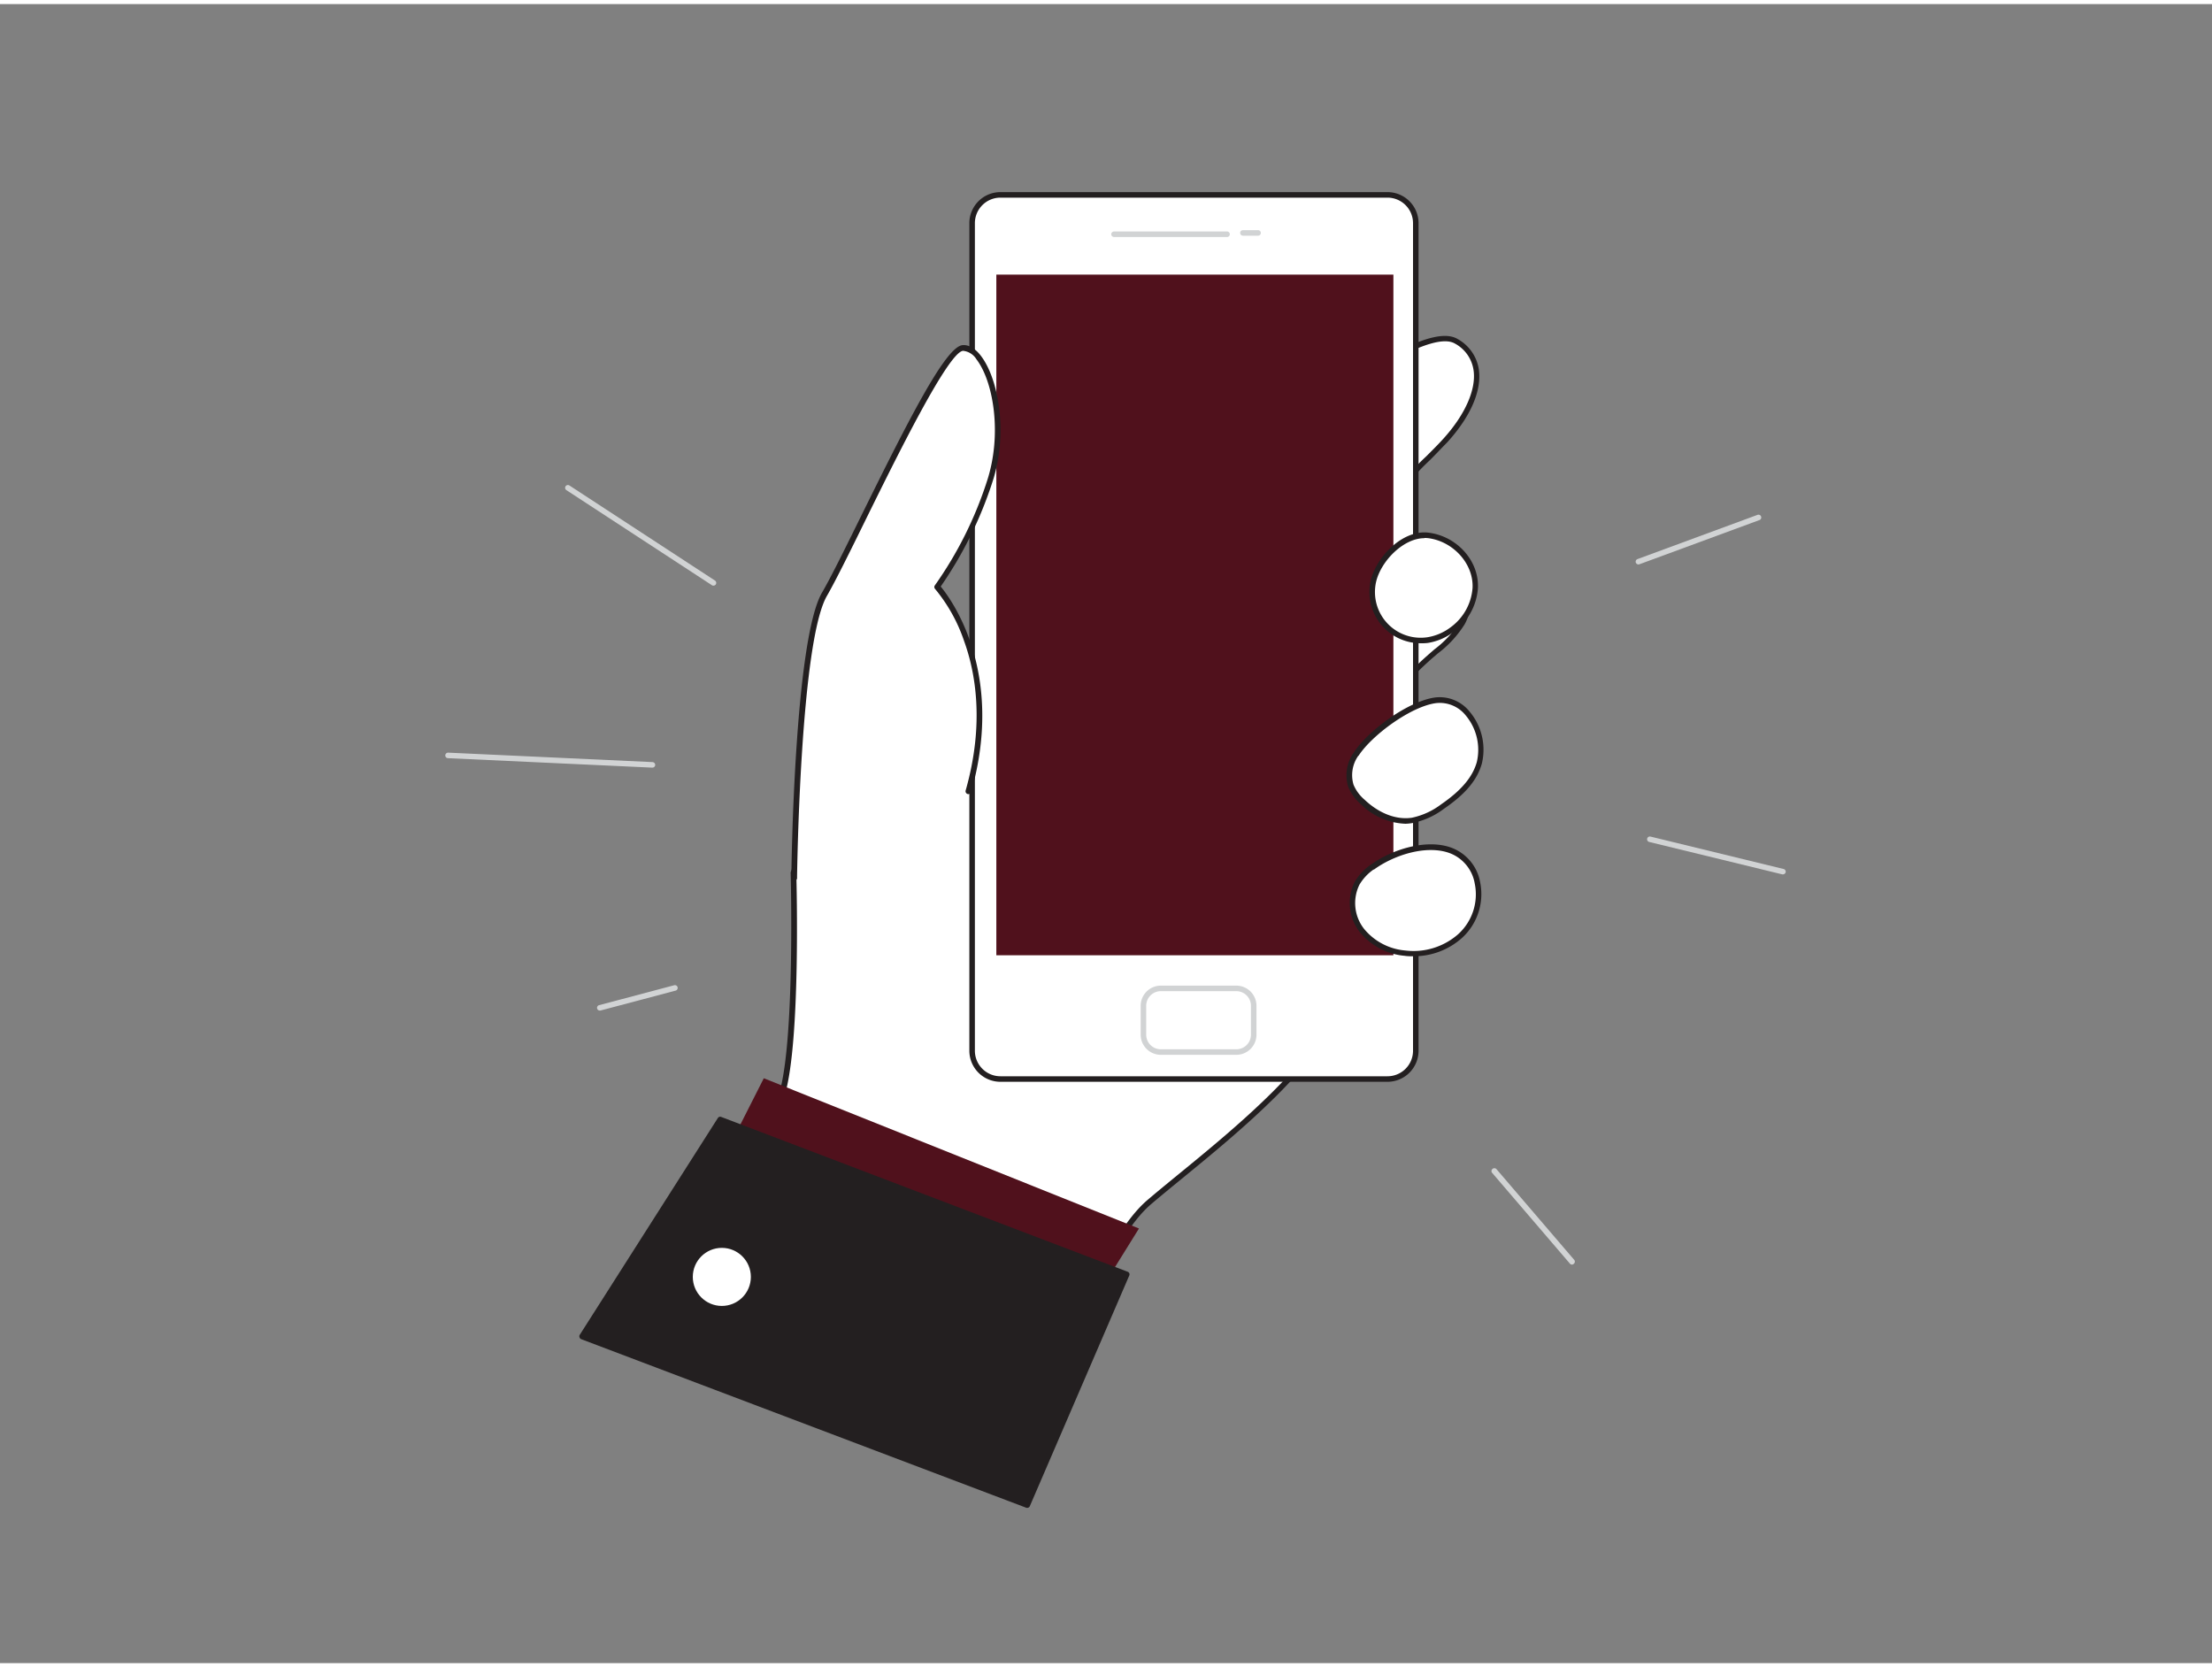 <svg xmlns="http://www.w3.org/2000/svg" viewBox="0 0 400 300" width="406" height="306" class="illustration styles_illustrationTablet__1DWOa"><rect x="0" y="0" width="400" height="300" fill="#808080" stroke="none"/><g id="_23" data-name="#23"><path d="M127.78,232.41s10.84-25.59,13.67-35.59,2-39.68,2-39.68l7.84-20.5s55-44.68,71-54.34,35.34-24.68,41-21.34,4.67,10.67-2,18c-2.74,3-6.45,6.16-8.72,9.45-1.85,2.69-4.16,11.14-1.94,14.14,2.66,3.59,9.54-1.62,13.24,1.91,1.95,1.86,1.83,5.13.53,7.48s-3.51,4-5.54,5.81c-5.41,4.68-10,10.56-14.3,16.19-4.4,5.79-1.88,14-1.53,20.67.42,8.11,1.55,17.78-.74,25.71-3.67,12.66-25.18,28.33-34.51,36.34s-17.17,34.67-17.17,34.67Z" fill="#fff"></path><path d="M190.63,251.83l-.15,0-62.84-18.92a.49.49,0,0,1-.31-.27.53.53,0,0,1,0-.41c.11-.25,10.86-25.67,13.65-35.53s2-39.23,2-39.52a.58.58,0,0,1,0-.19l7.84-20.51a.51.51,0,0,1,.15-.21c.55-.45,55.22-44.81,71.07-54.38,4-2.43,8.29-5.22,12.42-7.92,13.2-8.63,24.59-16.07,29.1-13.42A7.58,7.58,0,0,1,267.41,66c.58,3.86-1.45,8.57-5.73,13.28-1,1-2,2.09-3.11,3.19a48,48,0,0,0-5.57,6.2c-1.85,2.69-4,10.84-1.95,13.56,1.14,1.54,3.26,1.19,5.7.79s5.45-.89,7.49,1.06,2,5.64.61,8.08a19.77,19.77,0,0,1-4.87,5.28l-.78.67c-5.35,4.63-10,10.5-14.22,16.11-3.27,4.29-2.58,10-1.91,15.51.2,1.69.39,3.28.48,4.84.06,1.25.14,2.54.23,3.86.45,7.13,1,15.22-1,22C239.68,191.19,224,204,213.56,212.53c-2,1.64-3.91,3.2-5.44,4.51-9.11,7.81-16.93,34.17-17,34.43a.52.52,0,0,1-.24.3A.53.53,0,0,1,190.63,251.83Zm-62.17-19.74,61.83,18.62c1.14-3.76,8.42-26.93,17.18-34.43,1.54-1.32,3.45-2.88,5.46-4.53,10.3-8.41,25.87-21.13,28.89-31.57,1.92-6.62,1.41-14.61,1-21.67-.08-1.32-.17-2.61-.23-3.87-.08-1.52-.27-3.1-.47-4.77-.66-5.45-1.41-11.62,2.1-16.23,4.3-5.66,8.94-11.57,14.37-16.26l.78-.68a19.17,19.17,0,0,0,4.65-5c1.16-2.11,1.39-5.14-.43-6.88s-4.2-1.19-6.63-.79-5.17.84-6.67-1.19c-2.46-3.31.08-12,1.93-14.71a47,47,0,0,1,5.69-6.35c1.09-1.09,2.13-2.12,3.07-3.16,4-4.41,6-9,5.48-12.45a6.52,6.52,0,0,0-3.36-4.78c-4-2.34-16.22,5.66-28.06,13.4-4.13,2.7-8.41,5.5-12.44,7.93-15.46,9.34-68.15,52-70.85,54.22L144,157.23c.06,2.21.75,30-2,39.73C139.34,206.09,130,228.42,128.46,232.09Z" fill="#231f20"></path><rect x="175.79" y="34.45" width="80.23" height="159.92" rx="5.11" fill="#fff"></rect><path d="M250.91,194.88h-70a5.62,5.62,0,0,1-5.62-5.62V39.57A5.62,5.62,0,0,1,180.91,34h70a5.62,5.62,0,0,1,5.61,5.62V189.26A5.62,5.62,0,0,1,250.91,194.88ZM180.91,35a4.62,4.62,0,0,0-4.62,4.62V189.26a4.62,4.62,0,0,0,4.62,4.62h70a4.62,4.62,0,0,0,4.61-4.62V39.57A4.62,4.62,0,0,0,250.91,35Z" fill="#231f20"></path><rect x="180.17" y="48.92" width="71.8" height="123.08" fill="#50111c"></rect><path d="M223.57,190H209.91a3.64,3.64,0,0,1-3.64-3.64v-5.22a3.65,3.65,0,0,1,3.64-3.65h13.66a3.65,3.65,0,0,1,3.64,3.65v5.22A3.64,3.64,0,0,1,223.57,190Zm-13.66-11.51a2.65,2.65,0,0,0-2.64,2.65v5.22a2.64,2.64,0,0,0,2.64,2.64h13.66a2.64,2.64,0,0,0,2.64-2.64v-5.22a2.65,2.65,0,0,0-2.64-2.65Z" fill="#d1d3d4"></path><path d="M221.89,42.12H201.45a.5.5,0,0,1-.5-.5.5.5,0,0,1,.5-.5h20.44a.5.5,0,0,1,.5.5A.5.5,0,0,1,221.89,42.12Z" fill="#d1d3d4"></path><path d="M227.5,41.88h-2.74a.5.5,0,0,1-.5-.5.5.5,0,0,1,.5-.5h2.74a.5.5,0,0,1,.5.5A.5.5,0,0,1,227.5,41.88Z" fill="#d1d3d4"></path><path d="M248.33,104.47A8.76,8.76,0,0,0,258.15,115a9.88,9.88,0,0,0,4.42-1.87,10.22,10.22,0,0,0,4.18-7.46c.28-4.81-3.78-9-8.5-9.58C253.83,95.54,249.2,100.44,248.33,104.47Z" fill="#fff"></path><path d="M256.94,115.58a9.27,9.27,0,0,1-9.1-11.21c1-4.45,5.84-9.36,10.47-8.79,5.21.64,9.23,5.18,8.94,10.11a10.69,10.69,0,0,1-4.38,7.83,10.47,10.47,0,0,1-4.65,2A9.07,9.07,0,0,1,256.94,115.58Zm.63-19c-3.84,0-7.93,4.23-8.75,8h0a8.27,8.27,0,0,0,9.26,9.92,9.41,9.41,0,0,0,4.2-1.78,9.69,9.69,0,0,0,4-7.09c.25-4.34-3.44-8.49-8.06-9.06C258,96.55,257.78,96.54,257.57,96.54Zm-9.24,7.93h0Z" fill="#231f20"></path><path d="M245.21,135.65a6.58,6.58,0,0,0-.92,5.67,7.82,7.82,0,0,0,2.09,2.91c2.41,2.28,5.7,3.89,9,3.4a13.55,13.55,0,0,0,5.51-2.52c2.9-2,5.68-4.52,6.64-7.89,1.39-4.89-2.15-12-7.88-11.32C254.91,126.49,247.72,131.76,245.21,135.65Z" fill="#fff"></path><path d="M254.16,148.22A12.09,12.09,0,0,1,246,144.6a8.22,8.22,0,0,1-2.22-3.11,7.06,7.06,0,0,1,1-6.11h0c2.57-4,9.89-9.36,14.76-10a6.93,6.93,0,0,1,6.22,2.57,10.7,10.7,0,0,1,2.21,9.37c-.84,3-3,5.55-6.83,8.17a14.07,14.07,0,0,1-5.73,2.6A8.8,8.8,0,0,1,254.16,148.22Zm-8.53-12.3a6.06,6.06,0,0,0-.87,5.23,7.25,7.25,0,0,0,2,2.72c2.63,2.49,5.74,3.68,8.55,3.26a13.28,13.28,0,0,0,5.3-2.43c3.62-2.49,5.67-4.91,6.44-7.62a9.68,9.68,0,0,0-2-8.45,6,6,0,0,0-5.33-2.23c-4.55.57-11.64,5.8-14.05,9.52Z" fill="#231f20"></path><path d="M248.12,156.06a9.24,9.24,0,0,0-2.73,2.94,8,8,0,0,0,.9,8.51,11.36,11.36,0,0,0,7.8,4.09,12.69,12.69,0,0,0,9.91-3.07,10.32,10.32,0,0,0,3.16-9.71C265,149.64,253.84,151.9,248.12,156.06Z" fill="#fff"></path><path d="M255.54,172.18c-.5,0-1,0-1.51-.08a11.8,11.8,0,0,1-8.14-4.29,8.54,8.54,0,0,1-.93-9.05,9.66,9.66,0,0,1,2.87-3.1h0c3.86-2.81,10.14-4.78,14.66-3.1a8.18,8.18,0,0,1,5.15,6.15,10.73,10.73,0,0,1-3.3,10.19A13.06,13.06,0,0,1,255.54,172.18Zm-7.12-15.71a8.81,8.81,0,0,0-2.59,2.77,7.54,7.54,0,0,0,.85,8,10.83,10.83,0,0,0,7.46,3.9,12.23,12.23,0,0,0,9.53-2.94,9.71,9.71,0,0,0,3-9.22,7.16,7.16,0,0,0-4.52-5.45c-4.2-1.55-10.09.33-13.73,3Z" fill="#231f20"></path><polygon points="130.95 208.4 138.12 194.24 205.96 221.41 198.3 233.74 130.95 208.4" fill="#50111c"></polygon><polygon points="203.8 229.66 130.28 201.65 105.28 240.91 185.79 271.42 203.8 229.66" fill="#231f20"></polygon><path d="M185.79,271.92a.59.59,0,0,1-.17,0l-80.52-30.5a.49.49,0,0,1-.29-.31.5.5,0,0,1,0-.43l25-39.25a.5.5,0,0,1,.6-.2l73.51,28a.55.55,0,0,1,.29.27.51.51,0,0,1,0,.4l-18,41.75A.5.5,0,0,1,185.79,271.92ZM106,240.66l79.5,30.12,17.6-40.84-72.65-27.68Z" fill="#231f20"></path><path d="M143.59,158s.5-42.88,5.5-51.39,20.78-44.26,25-44.51S182.71,74.79,179,86.3a69.57,69.57,0,0,1-9.5,19s12.42,13.25,5.66,37" fill="#fff"></path><path d="M143.59,158.52h0a.5.5,0,0,1-.49-.51c0-1.75.56-43.11,5.57-51.63,1.52-2.6,4.06-7.74,7-13.71,8.9-18.06,15.43-30.87,18.44-31,1.1-.08,2.23.59,3.25,1.91,3.23,4.18,5,14.14,2.08,22.91a72.24,72.24,0,0,1-9.33,18.83c1.8,2.17,11.69,15.41,5.51,37.16a.5.5,0,0,1-1-.27c3.45-12.12,1.76-21.4-.27-27a29.62,29.62,0,0,0-5.28-9.48.5.5,0,0,1,0-.64,69.64,69.64,0,0,0,9.42-18.86c2.76-8.46,1.15-18-1.92-22a3.21,3.21,0,0,0-2.41-1.53c-2.65.16-12,19.15-17.6,30.5-2.94,6-5.49,11.14-7,13.77-4.88,8.29-5.43,50.71-5.43,51.13A.51.51,0,0,1,143.59,158.52Z" fill="#231f20"></path><circle cx="130.53" cy="230.16" r="5.25" fill="#fff"></circle><path d="M129,105.16a.45.45,0,0,1-.27-.08L102.42,87.89a.5.5,0,0,1,.55-.84l26.32,17.19a.51.51,0,0,1,.15.7A.52.52,0,0,1,129,105.16Z" fill="#d1d3d4"></path><path d="M117.94,138.07h0L81,136.36a.5.5,0,0,1-.48-.52.52.52,0,0,1,.52-.48L118,137.07a.52.52,0,0,1,.48.53A.51.51,0,0,1,117.94,138.07Z" fill="#d1d3d4"></path><path d="M296.28,101.33a.52.52,0,0,1-.47-.33.5.5,0,0,1,.3-.64l21.71-8a.5.5,0,0,1,.64.3.49.49,0,0,1-.29.64l-21.72,8A.47.47,0,0,1,296.28,101.33Z" fill="#d1d3d4"></path><path d="M322.41,157.37h-.12l-24.06-5.86a.5.5,0,0,1-.37-.6.5.5,0,0,1,.61-.37l24.06,5.86a.5.5,0,0,1,.37.6A.5.5,0,0,1,322.41,157.37Z" fill="#d1d3d4"></path><path d="M284.28,227.94a.52.52,0,0,1-.38-.17l-14.07-16.42a.49.49,0,0,1,.05-.7.51.51,0,0,1,.71,0l14.07,16.42a.49.49,0,0,1-.05.7A.52.52,0,0,1,284.28,227.94Z" fill="#d1d3d4"></path><path d="M108.47,182a.51.51,0,0,1-.49-.37.5.5,0,0,1,.36-.61l13.58-3.6a.5.5,0,0,1,.61.36.5.5,0,0,1-.35.61l-13.58,3.6Z" fill="#d1d3d4"></path></g></svg>
